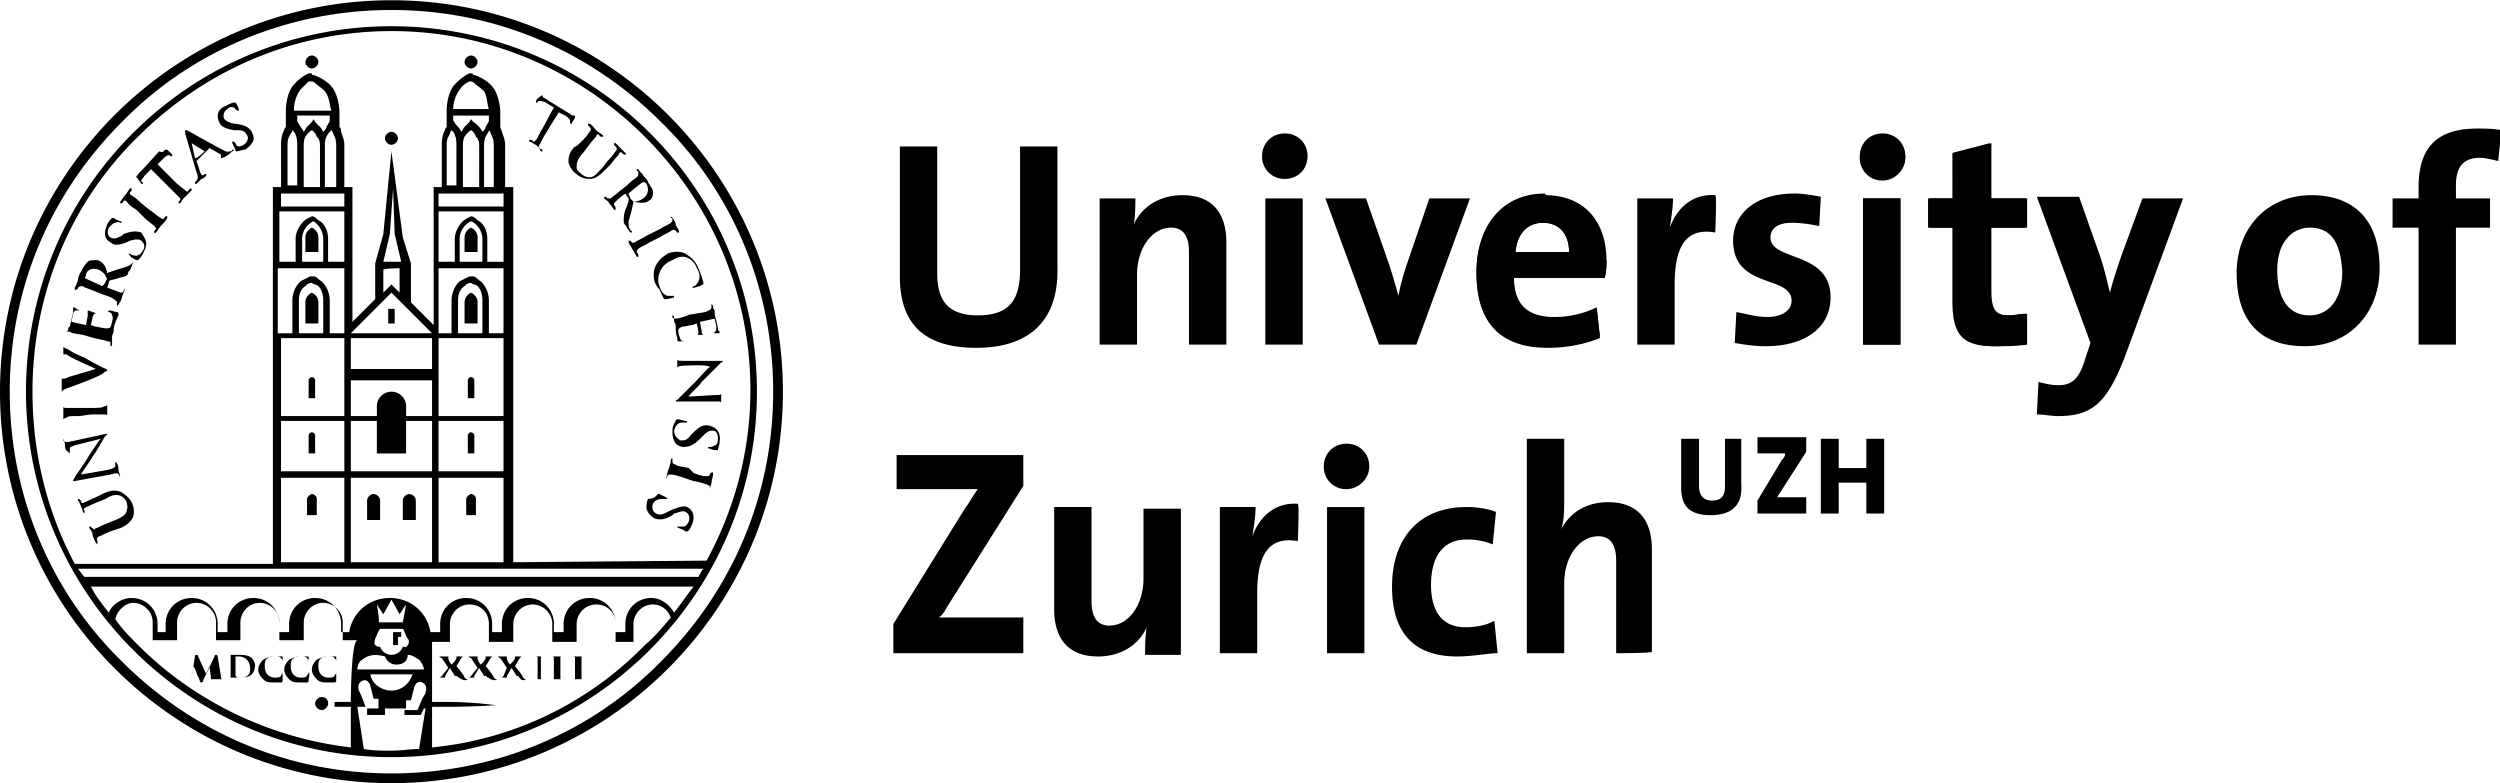 <svg xmlns="http://www.w3.org/2000/svg" viewBox="0 0 124.6 39" width="2500" height="783"><path d="M44.525 32.544v-1.457l3.562-5.748c.243-.324.405-.648.648-.972h-4.048v-1.7h6.315v1.539l-3.724 5.91c-.162.242-.243.485-.486.647h4.21v1.78h-6.477zm12.548 0c0-.324 0-.89.081-1.295-.404.89-1.295 1.457-2.428 1.457-1.62 0-2.186-1.053-2.186-2.348v-5.1h1.862v4.695c0 .729.243 1.215.89 1.215.972 0 1.7-1.053 1.7-2.348v-3.481h1.862v7.286h-1.78zm7.61-5.586c-1.376-.243-2.024.567-2.024 2.59v2.996h-1.862v-7.286h1.781c0 .405-.08.971-.162 1.457.324-.89 1.053-1.7 2.267-1.619.081 0 0 1.862 0 1.862zm2.429-2.59a1.107 1.107 0 0 1-1.134-1.134c0-.648.486-1.133 1.134-1.133.647 0 1.133.485 1.133 1.133s-.567 1.133-1.133 1.133zm-.972 8.176v-7.286h1.862v7.286H66.14zm6.477.162c-2.024 0-3.238-1.053-3.238-3.481 0-2.267 1.214-3.967 3.723-3.967.486 0 1.053.08 1.458.243l-.162 1.619a3.356 3.356 0 0 0-1.296-.243c-1.214 0-1.78.89-1.78 2.267 0 1.214.485 2.105 1.7 2.105.485 0 1.052-.081 1.457-.324l.162 1.619c-.486 0-1.215.162-2.024.162zm7.933-.162V27.93c0-.73-.243-1.215-.89-1.215-.972 0-1.7 1.053-1.7 2.348v3.48h-1.862V21.859h1.862v3.076c0 .405 0 1.053-.162 1.457.405-.81 1.214-1.376 2.348-1.376 1.619 0 2.185 1.053 2.185 2.348v5.1c.081.08-1.78.08-1.78.08zm4.696-6.881c-1.215 0-1.457-.648-1.457-1.376v-2.43h.89v2.349c0 .404.162.728.648.728.485 0 .647-.243.647-.728v-2.348h.81v2.267c.08 1.052-.486 1.538-1.538 1.538zm2.347-.081v-.648l1.215-2.024c.08-.08.162-.162.162-.324h-1.377v-.81h2.43v.73l-1.296 2.023c-.081.081-.081.162-.162.243h1.458v.81h-2.43zm5.424 0v-1.538h-1.376v1.538h-.89v-3.724h.89v1.457h1.376v-1.457h.89v3.724h-.89zm-44.363-8.258c-3.076 0-3.805-1.7-3.805-3.562V7.286h1.862V13.6c0 1.215.405 2.105 2.024 2.105 1.457 0 2.105-.647 2.105-2.266V7.286h1.862v5.99c.08 2.753-1.457 4.048-4.048 4.048zm10.605-.162v-4.614c0-.729-.243-1.214-.89-1.214-.972 0-1.7 1.052-1.7 2.347v3.481h-1.862V9.877h1.78c0 .323 0 .89-.08 1.295.404-.89 1.295-1.457 2.428-1.457 1.62 0 2.186 1.052 2.186 2.347v5.1H59.26zm4.776-8.257a1.107 1.107 0 0 1-1.133-1.133c0-.648.486-1.134 1.133-1.134.648 0 1.134.486 1.134 1.134 0 .647-.486 1.133-1.134 1.133zm-.971 8.257V9.877h1.862v7.285h-1.862zm7.529 0H68.73l-2.672-7.285h2.024l1.134 3.238c.162.485.323 1.052.485 1.619.081-.486.243-1.053.405-1.538l1.133-3.32h2.024l-2.671 7.286zm9.39-3.319H75.45c0 1.377.648 2.024 2.024 2.024.729 0 1.457-.162 2.105-.486l.162 1.458c-.81.323-1.7.485-2.59.485-2.268 0-3.563-1.133-3.563-3.724 0-2.185 1.215-3.885 3.4-3.885 2.105 0 3.077 1.457 3.077 3.238 0 .243 0 .566-.081.89zm-3.076-2.752c-.81 0-1.295.567-1.376 1.457h2.672c0-.89-.486-1.457-1.296-1.457zm8.582.486c-1.377-.243-2.024.566-2.024 2.59v2.995h-1.862V9.877h1.78c0 .404-.08.971-.161 1.457.324-.89 1.052-1.7 2.267-1.62.08 0 0 1.863 0 1.863zm2.51 5.666c-.568 0-1.053-.08-1.539-.161l.081-1.539c.486.081.971.243 1.538.243.729 0 1.214-.324 1.214-.81 0-1.295-2.914-.566-2.914-2.995 0-1.295 1.052-2.347 3.076-2.347.405 0 .89.08 1.296.162l-.081 1.457c-.405-.081-.89-.162-1.377-.162-.728 0-1.052.324-1.052.728 0 1.215 2.995.648 2.995 2.996 0 1.457-1.214 2.428-3.238 2.428zm5.828-8.338a1.107 1.107 0 0 1-1.133-1.133c0-.648.485-1.134 1.133-1.134s1.133.486 1.133 1.134c0 .647-.485 1.133-1.133 1.133zm-.972 8.257V9.877h1.862v7.285h-1.862zm6.558.081c-1.62 0-2.105-.566-2.105-2.266v-3.643h-1.214V9.877h1.214V7.61l1.862-.486v2.753h1.781v1.457H99.17v3.157c0 .971.243 1.214.89 1.214.324 0 .648-.08.891-.08v1.537c-.486 0-.971.081-1.538.081zm6.476.567c-.89 2.267-1.619 2.915-3.319 2.915-.324 0-.728-.081-1.052-.081l.08-1.62c.324.081.648.162.972.162.648 0 1.053-.243 1.376-1.376l.243-.728-2.671-7.286h2.105l.971 2.752c.243.648.405 1.376.567 2.024.162-.648.485-1.62.728-2.267l.89-2.428h2.025l-2.915 7.933zm8.986-.567c-2.024 0-3.4-1.052-3.4-3.643 0-2.266 1.538-3.885 3.724-3.885 2.024 0 3.4 1.133 3.4 3.643 0 2.266-1.538 3.885-3.724 3.885zm.243-5.91c-.81 0-1.619.648-1.619 2.106s.567 2.266 1.62 2.266c.89 0 1.618-.728 1.618-2.186-.08-1.457-.566-2.185-1.619-2.185zm9.39-3.318c-.323-.081-.647-.162-.89-.162-.81 0-1.214.404-1.214 1.376v.648h1.7v1.457h-1.7v5.828h-1.862v-5.828h-1.295V9.877h1.295V9.31c0-1.943.89-2.915 2.915-2.915.404 0 .81 0 1.214.081l-.162 1.539z"/><path d="M5.505 26.472c-.405.162-.486.243-.567.243-.08.081-.162.081-.08.243v.162l-.082-.081c-.08-.162-.162-.324-.162-.405 0-.08-.08-.243-.161-.324v-.08h.08s0 .08.081.08c.081.081.081.081.162 0 .081 0 .162-.08.567-.242l.405-.162c.405-.162.566-.324.566-.486.081-.162 0-.324 0-.405a.632.632 0 0 0-.323-.324c-.243-.08-.486 0-.729.162l-.405.162c-.404.162-.485.243-.566.243-.081.08-.162.08-.081.162v.162l-.081-.081c0-.081-.081-.243-.081-.243s-.081-.243-.162-.324v-.08h.08s0 .08.082.08c0 .162.08.162.162.081.08 0 .162-.08.566-.243l.324-.162c.324-.162.648-.243.972-.08.242.161.404.323.485.485.081.162.162.405.081.729-.08.162-.243.404-.647.566l-.486.162zm-.081-3.076c.243-.08.243-.08.324-.162v-.162-.08l.08.08c.082.162.082.324.082.405 0 0 .08.162.08.324v0s0-.081-.08-.162c0-.081-.162-.081-.405 0l-1.781.324h-.081s0-.081.08-.162c0-.081.406-.567.73-1.134.161-.242.485-.728.566-.81l-1.295.325c-.162.08-.243.08-.243.162v.242l-.08-.08c-.163-.081-.163-.243-.163-.324 0 0 0-.162-.08-.324v-.081.162c.08.08.08.08.242.08l1.862-.404h.081s0 .081-.08.081c-.163.243-.406.729-.649 1.052-.242.405-.566.81-.566.89l1.376-.242zm-1.457-2.671c-.486 0-.567 0-.648.08-.08 0-.162.081-.162.081v-.323-.405-.081.162c0 .08.081.08.162.08h1.214c.324 0 .567 0 .648-.08.081 0 .162 0 .162-.162v-.162-.081V20.725c0-.081-.08-.081-.162-.081h-.648l-.566.08zm-.648-1.377c-.162.081-.243.081-.243.243v-.405-.404-.081.162h.081s.162 0 .243-.081l1.376-.405c-.323-.162-1.295-.567-1.457-.729h-.08-.082v-.243-.323V17v.242c0 .081.081.081.243.162.243.162.405.243.81.405.404.243.728.405.89.486.162.08.243.08.243.162 0 0-.08.08-.162.08 0 .163-1.862.81-1.862.81zm.81-2.671c-.486-.081-.567-.081-.648-.162-.08 0-.162 0-.162.08v.082c0-.081 0-.162.081-.243 0-.081 0-.162.081-.162 0-.081.162-.648.162-.729v-.162-.08s.08 0 .162.08l.162.081h-.081-.081c-.081 0-.081 0-.162.162 0 .081-.081.324-.081.405l.729.162c0-.08.08-.405.08-.486v-.162-.08s.082 0 .243.08c.081 0 .162.081.162.081H4.777c-.082 0-.082 0-.163.162 0 .081-.08.324-.08.405l.242.081c.081 0 .405.08.486.08.243 0 .243 0 .324-.323 0-.08.08-.162 0-.324a.174.174 0 0 0-.162-.162s-.081 0 0-.08h.08c.082 0 .244.08.325.08.08 0 .08.081.08.162-.242.486-.242.648-.242.729 0 .162-.081.243-.081.324v.404s0 .081-.081.081v-.08-.081c0-.081-.081-.081-.162-.081-.162-.081-.324-.081-.648-.162l-.566-.162zm.566-2.186c-.404-.162-.485-.162-.566-.243-.081 0-.162 0-.243.081 0 0 0 .081-.081.081 0 0 0 .081-.081 0v-.08c.08-.163.162-.325.162-.406 0-.08.08-.324.162-.405.08-.161.162-.323.324-.485.08-.081.242-.081.485-.081.243.08.405.243.486.647.405-.161.729-.242.971-.323.243-.081.324-.243.324-.243v-.081.08l-.08.244c-.082.162-.082.242-.163.242 0 .243-.161.243-.485.324-.162.081-.405.081-.486.162v.081l-.081.243c.243.081.486.162.648.243.08 0 .162 0 .162-.081 0 0 .08-.081.08-.162v.081c-.08.162-.161.405-.161.405 0 .08-.081.243-.162.324 0 0 0 .08-.081.08v-.08-.081c0-.081-.081-.081-.162-.162s-.324-.162-.567-.243l-.405-.162zm.405-.243c.081-.08.162-.162.162-.243.081-.08.081-.162 0-.243 0-.08-.162-.243-.324-.323-.405-.162-.647.08-.647.242 0 .081-.081.162-.081.162l.89.405zm1.781-1.295h-.08c-.163-.081-.325-.162-.325-.243l-.08-.081h.08s.081.08.162.08c.243.082.405-.08.486-.242.162-.243 0-.405-.08-.486-.163-.08-.244-.08-.568 0l-.162.081c-.404.162-.647.162-.81 0-.323-.162-.323-.485-.161-.89.081-.162.162-.243.243-.324h.08s.082.08.325.162c.08 0 .08.08.08.08h-.08s-.081-.08-.243 0c-.081 0-.162.082-.324.244-.081.162-.081.404.08.485.163.081.244.081.568-.08l.08-.081c.405-.162.648-.162.891-.081.081.161.243.323.243.566 0 .162-.081.324-.162.486-.08.162-.162.243-.243.324zm-.08-2.51c-.406-.243-.406-.324-.487-.405-.08-.08-.161-.08-.161 0l-.081.081H5.99v-.08c.08-.082.162-.243.243-.324.08-.081.161-.243.242-.324 0 0 .081-.081.081 0v.08s0 .082-.08.082c0 .08 0 .162.08.162.081.08.162.08.486.404l.405.324c.243.162.405.324.567.405.08.08.161.08.161 0l.081-.081h.081v.081c-.08.162-.242.324-.323.405-.081.08-.162.243-.243.324 0 0-.081.08-.081 0v-.081l.08-.081c0-.081 0-.081-.08-.162-.081-.081-.324-.243-.486-.405l-.405-.405zm.728-2.024l-.324.324c-.081.162-.162.162-.162.243 0 .081 0 .081.081.081v.08h-.08s-.163-.242-.244-.323v-.08s.081 0 .081-.082l.243-.243.81-.89c.162.08.162 0 .242 0 0 0 0-.081.081-.081h.081l.243.243v.08h-.08c-.082-.08-.163-.08-.405.163l-.243.242.89.891c.162.162.405.324.486.405.08.08.162.08.162 0l.08-.081h.082v.08l-.324.325a1.118 1.118 0 0 0-.243.323h-.08v-.08l.08-.082c0-.08 0-.08-.08-.161l-.487-.486-.89-.89zm2.267-.404c0 .08 0 .08 0 0l.161.485c0 .081.081.162.081.162 0 .081.081.081.162 0h.081v.081c-.08.081-.162.162-.243.162l-.242.243h-.081v-.081l.08-.081c.082-.08.082-.243 0-.405L9.23 6.638v-.162h.08c.163.081 1.296.729 1.782.972.243.162.324.08.405.08.08 0 .08-.08.08-.08h.082s0 .08-.081.08c-.081.082-.243.244-.486.325-.081 0-.081.08-.081 0v-.081-.081l-.567-.324-.647.648zm.404-.486l-.647-.405.162.729c.08.08.485-.324.485-.324zm1.62 0c-.082 0-.082 0-.082-.081l-.161-.324v-.08h.08l.081.08c.081.243.243.162.405.081.243-.162.243-.405.162-.486-.08-.162-.162-.243-.486-.243h-.161c-.405-.08-.648-.162-.73-.404-.161-.324-.08-.648.325-.81.162-.08.324-.162.405-.162h.08s.081.081.162.324v.08h-.08s-.082-.08-.162-.161c-.081 0-.162-.08-.324.081a.39.39 0 0 0-.162.486c.08.08.162.162.486.243h.08c.486.08.648.161.81.404.081.162.162.405 0 .567-.08.162-.243.243-.324.324-.162 0-.324.08-.405.08zm15.786-2.186L27.2 5.1c-.162-.08-.243-.08-.324-.08-.08 0-.08.08-.08.08h-.082v-.08c0-.082.243-.244.243-.244s.081-.08.081 0c0 0 0 .081.081.081.08.081.162.081.243.162l1.052.648a.25.25 0 0 0 .162.08h.081v.082c0 .08-.162.243-.162.324h-.08v-.081c0-.081 0-.162-.244-.324l-.323-.162-.648 1.052c-.162.243-.243.486-.324.567 0 .081-.08.162 0 .162 0 0 .081.08.162.08v.082h-.081a1.118 1.118 0 0 0-.243-.324c-.08 0-.243-.162-.324-.162 0 0-.08 0 0-.08h.081s.081 0 .081.08c.081 0 .081 0 .162-.08.081-.082.162-.325.324-.568l.567-1.052zm1.376 1.7c.324-.324.324-.405.405-.486.08-.08.08-.162 0-.243l-.081-.08v-.081h.08c.163.08.244.242.325.323.08.081.242.162.323.243 0 0 .081.081 0 .081h-.08s-.082 0-.082-.08c-.08-.082-.161 0-.161.08-.081.081-.162.162-.405.486l-.243.324c-.324.324-.324.566-.324.728 0 .162.162.243.243.324a.618.618 0 0 0 .405.162c.243 0 .404-.243.647-.486l.243-.323c.324-.324.324-.405.405-.486.08-.081.08-.162 0-.243l-.081-.081v-.081h.081l.243.243.243.243s.08.08 0 .08h-.081l-.081-.08c-.081-.081-.162 0-.162.08-.081.082-.162.163-.405.486l-.243.243c-.243.243-.485.486-.81.486-.242 0-.485-.08-.647-.243-.162-.08-.324-.324-.405-.566 0-.243 0-.486.324-.81 0 .08.324-.243.324-.243zm2.267 2.186c.323-.324.404-.324.485-.405.081-.08.081-.08.081-.243 0 0 0-.08-.08-.08v-.082h.08c.081.162.243.243.243.324.081.081.243.243.243.324.081.162.243.324.243.486 0 .08 0 .324-.162.404-.162.162-.405.162-.81.081a8.401 8.401 0 0 1-.242.972c0 .243 0 .324.08.405 0 0 0 .08.082.08v.082h-.081l-.162-.243c-.081-.162-.162-.162-.162-.324s0-.324.08-.567c.082-.162.163-.405.163-.486v-.08l-.162-.243c-.243.162-.405.323-.486.404-.081.081-.081.081-.081.162 0 0 .081.081.081.162v.081h-.081a1.51 1.51 0 0 0-.243-.324c0-.08-.162-.162-.243-.242v-.081h.081l.081.08h.162c.081-.08.324-.242.486-.404-.081.08.324-.243.324-.243zm.08.405c-.08 0-.08.08 0 0 0 .08.082.162.082.243l.161.161c.081 0 .243 0 .486-.161.324-.243.243-.567.162-.73l-.08-.08h-.082c-.08 0-.728.567-.728.567zm1.539 1.78c.405-.242.485-.242.566-.323.081-.081.081-.081.081-.162 0 0 0-.081-.08-.081v-.081l.08.081c.081.08.162.243.162.324 0 .08.162.243.162.324v.08h-.08c-.08 0 0-.08-.082-.08-.08-.081-.08-.081-.243 0-.08.08-.161.08-.566.323l-.486.243c-.243.162-.486.243-.567.324-.08.081-.08.081-.08.162 0 0 .08.081.08.162v.08h-.08c-.082-.161-.163-.323-.243-.404 0-.08-.162-.243-.162-.324v-.08h.08l.082.08c.08.081.08 0 .161 0 .081-.08.324-.162.567-.324l.648-.323zm-.243 1.944c.162-.405.405-.567.648-.729.161-.081.566-.162.89 0 .243.162.486.324.648.729.08.161.08.242.162.404 0 .081.08.243.08.324v.081s-.08 0-.161.081c-.081 0-.243.081-.324.081h-.081l.08-.08c.082 0 .163-.082.244-.244.08-.162.08-.405-.081-.647a.83.83 0 0 0-.405-.486c-.243-.162-.567-.081-.81.08-.647.244-.81.891-.647 1.296.08.243.162.405.405.486h.323v.08s-.323.082-.404.082h-.081c-.081-.081-.162-.324-.243-.486-.324-.324-.324-.729-.243-1.052zm2.024 2.266c.486-.08.566-.08.647-.162a.174.174 0 0 0 .162-.161v-.081-.081l.081.08c0 .082 0 .162.081.243v.162c0 .081.162.648.162.729 0 .08 0 .08.081.162v.08h-.162-.162s.081 0 .081-.08c.081 0 .081-.081.081-.243 0-.081-.08-.324-.08-.405l-.73.162c0 .081.082.405.082.486 0 .08 0 .08.08.162h.082-.405-.081.08c.082 0 .082-.081.082-.162s-.081-.324-.081-.405l-.243.081c-.081 0-.405.081-.486.081-.162.08-.243.08-.162.405 0 .08.081.162.081.243.081.08.162.08.243.08h0-.324c-.08 0-.08 0-.08-.161-.082-.243-.082-.405-.082-.486 0-.162 0-.243-.08-.324v-.162c0-.08 0-.162-.082-.162v-.08.161c0 .081.081.081.162.081.162 0 .324-.08.648-.162-.243 0 .324-.08.324-.08zm-.567 2.59c-.243 0-.324.082-.324.082V18.053v-.324-.08.242c0 .081.081.081.405.081H36.025s0 .081-.08.081l-.972.971c-.162.243-.648.648-.648.729l1.376-.08c.162 0 .243 0 .243-.082v-.162-.08V20.076c0-.081-.08-.081-.243-.081h-2.023s0-.081.08-.081l.89-.89c.325-.324.648-.73.73-.73 0-.161-1.296-.08-1.296-.08zm-.405 2.753c0-.08.081-.08.081-.08.162 0 .324.08.405.08.081 0 .081 0 .081.081h-.081-.162c-.243 0-.324.162-.405.405 0 .243.162.405.324.486.162 0 .324 0 .486-.243l.162-.162c.324-.324.567-.405.81-.324.323.081.566.324.485.81 0 .162-.08.324-.08.405H35.7s-.162 0-.324-.081c-.08 0-.08 0-.08-.081h.08s.162 0 .243-.081c.081 0 .162-.081.162-.324s-.08-.405-.243-.405c-.162 0-.243 0-.485.243l-.162.162c-.324.324-.567.405-.81.405-.162 0-.405-.081-.486-.324-.08-.162-.08-.324-.08-.486 0-.243.08-.324.161-.486zm.89 2.59c.406.163.487.163.648.163.081 0 .162 0 .162-.081 0 0 0-.081.081-.081 0 0 0-.081.081 0v.08c0 .082-.08.325-.08.406 0 .08-.082.243-.082.323v-.08c0-.081 0-.081-.162-.162-.08 0-.161-.081-.647-.162l-.486-.162c-.243-.081-.486-.162-.648-.162-.08 0-.161 0-.161.08 0 0-.081.082-.081.163 0 0 0 .08 0 0V23.8c.08-.162.08-.405.161-.486 0-.08.081-.243.081-.405 0 0 0-.08.081-.08v.161c0 .081 0 .081.162.162.081.081.324.081.648.162l.243.243zm-1.78 1.053h.08l.325.162.08.081h-.08-.162c-.243 0-.405.081-.486.243-.081.243 0 .405.162.486.162.08.243.08.567-.081l.161-.081c.405-.162.648-.243.81-.162.324.162.405.486.243.89-.081.162-.162.324-.243.324h-.081s-.08-.08-.324-.162c-.08 0-.08-.08-.08-.08h.323c.081 0 .162-.082.243-.243.08-.243 0-.405-.162-.486-.162-.081-.243 0-.567.08l-.08.082c-.405.243-.648.243-.891.162a.83.83 0 0 1-.405-.486c0-.162 0-.324.081-.486.324 0 .405-.162.486-.243zm-21.615 9.23h-.081c-.081 0-.081-.082-.081-.163l-.162-.971s0-.081-.081-.081c0 0-.08 0-.08.08l-.406.891-.404-.89c0-.081-.081-.081-.081-.081s-.081 0-.081.08l-.162 1.053c0 .081 0 .081-.081.081H9.39 9.31h.243v-.08l.08-.567c.082.08.163.323.163.323 0 .081.161.324.161.405 0 .081.081.081.081.081s.081 0 .081-.08l.324-.73.081.648H11.172zm1.376-1.053c-.162-.162-.486-.162-.729-.162h-.485-.081.162c.08 0 .08 0 .08.08v1.053h-.08-.081.647c.324 0 .486-.08.567-.162.081-.08.162-.243.162-.485 0-.081-.081-.243-.162-.324zm-.08.486c0 .161 0 .323-.163.404-.08.081-.243.081-.324.081-.162 0-.162 0-.243-.08v-.082V33.03v-.324h.081c.162 0 .324 0 .486.162a.618.618 0 0 1 .162.405zm1.618.242c-.08 0-.08.081 0 0 0 .081-.08.081-.08.162-.082.081-.163.081-.325.081-.242 0-.485-.162-.485-.566 0-.162 0-.324.162-.405.08-.081.161-.081.323-.081s.243 0 .324.08c0 0 .081.082.081.163v-.162-.081h-.405c-.242 0-.404.08-.566.162-.162.162-.243.324-.243.485 0 .162.08.324.243.486.162.162.324.162.566.162h.324s.081 0 .081-.08v-.406c0 .081 0 0 0 0zm1.295 0s0 .081 0 0c0 .081-.08.081-.08.162-.081.081-.162.081-.324.081-.243 0-.486-.162-.486-.566 0-.162 0-.324.162-.405.08-.081.162-.081.324-.081s.243 0 .324.08c0 0 .08.082.08.163v-.162-.081h-.404c-.243 0-.405.08-.567.162-.162.162-.243.324-.243.485 0 .162.081.324.243.486.162.162.324.162.567.162h.324s.08 0 .08-.08c0-.163.081-.325 0-.406.081.081.081 0 0 0zm1.377 0s0 .081 0 0c0 .081-.081.081-.081.162-.081.081-.162.081-.324.081-.243 0-.486-.162-.486-.566 0-.162 0-.324.162-.405.081-.081.162-.081.324-.081s.243 0 .324.08c0 0 .08.082.08.163v-.162-.081h-.404c-.243 0-.405.08-.567.162-.162.162-.243.324-.243.485 0 .162.081.324.243.486.162.162.324.162.567.162h.324s.08 0 .08-.08v-.406c0 .081 0 0 0 0zm6.557.324c-.08 0-.08 0-.162-.08 0-.082-.324-.486-.405-.567l.243-.405.081-.081H23.073h-.163-.162-.08.08v.08c0 .082-.162.244-.242.325-.081-.081-.162-.243-.162-.324v-.081h-.486-.081.08c.082 0 .082.08.163.08l.324.487-.324.404c-.081.081-.081.081-.162.081h-.081.404v-.08l.244-.405c.08.161.161.242.242.404h.081c.324.243.486.243.567.162 0 .081 0 0 0 0zm1.457 0s-.08 0 0 0c-.08 0-.08 0-.162-.08 0-.082-.323-.486-.404-.567l.242-.405.081-.081H24.53h-.163-.161-.081.08v.08c0 .082-.161.244-.242.325-.081-.081-.162-.243-.162-.324v-.081h-.486-.08.08c.081 0 .081.08.162.08l.324.487-.324.404c-.081.081-.081.081-.162.081h-.08.403v-.08l.244-.405c.08.161.162.242.243.404h.08c.324.243.486.243.567.162 0 .081 0 0 0 0zm1.457 0c-.08 0-.08 0 0 0-.08 0-.08 0-.161-.08 0-.082-.324-.486-.405-.567l.243-.405.08-.081H25.988h-.162-.162-.081.08v.08c0 .082-.161.244-.242.325-.081-.081-.162-.243-.162-.324v-.081h-.486-.08.08c.081 0 .081.08.162.08l.324.487-.162.404c-.08.081-.08.081-.162.081h-.08.404v-.08l.243-.405c.08.161.162.242.243.404h.08c.163.243.244.243.405.162 0 .081 0 0 0 0zm.891 0h-.081c-.081 0-.081 0-.081-.08v-.648-.324c0-.081 0-.081.081-.081h.081-.486-.08.161s.081 0 .081.08v1.053h-.08-.082.324.162zm.971 0h-.08c-.081 0-.081 0-.081-.08v-.648-.324c0-.081 0-.081.08-.081H28.011h-.486-.081.08s.082 0 .082.08v1.053h-.081H28.09s.081 0 0 0c.081 0 .081 0 0 0zm1.053 0h-.081c-.081 0-.081 0-.081-.08v-.648-.324c0-.081 0-.081.08-.081H29.064h-.486-.08.08s.081 0 .081.08v1.053h-.08H29.143zm-10.2-7.933v-.972c0-.162-.162-.324-.324-.324s-.324.162-.324.324v.972h.647zm1.78 0v-.972a.348.348 0 0 0-.323-.324.348.348 0 0 0-.324.324v.972h.648zM19.51 6.557c-.162 0-.324.162-.324.324s.162.324.324.324a.348.348 0 0 0 .324-.324.348.348 0 0 0-.324-.324zm-.162 9.553h.324v-.729h-.324v.73zM16.03 34.73c-.162 0-.324.162-.324.324s.162.323.324.323.324-.162.324-.323-.081-.324-.324-.324zm-.162-18.62v-1.052c0-.243-.162-.405-.324-.486-.162.08-.323.243-.323.486v1.052h.647zm0-3.562v-.729c0-.242-.162-.404-.324-.485-.162.08-.323.243-.323.485v.729h.647zm-.162 7.286v-.89c0-.081-.08-.162-.162-.162s-.162.08-.162.161v.891h.324zm0 2.752v-.89c0-.081-.08-.162-.162-.162s-.162.081-.162.162v.89h.324zm.081 3.077v-.81c0-.162-.162-.243-.243-.243s-.242.162-.242.243v.81h.485zm-.243-22.91a.348.348 0 0 0-.323.323c0 .162.161.324.323.324a.348.348 0 0 0 .324-.324.348.348 0 0 0-.324-.324zm8.258 13.357v-1.052c0-.243-.162-.405-.324-.486-.162.08-.324.243-.324.486v1.052h.648zm0-3.562v-.729c0-.242-.162-.404-.324-.485-.162.08-.324.243-.324.485v.729h.648zm-.162 7.286v-.89c0-.081-.081-.162-.162-.162s-.162.08-.162.161v.891h.324zm0 2.752v-.89c0-.081-.081-.162-.162-.162s-.162.081-.162.162v.89h.324zm.08 3.077v-.81c0-.162-.161-.243-.242-.243s-.243.162-.243.243v.81h.486zm-.242-22.91a.348.348 0 0 0-.324.323c0 .162.162.324.324.324a.348.348 0 0 0 .324-.324.348.348 0 0 0-.324-.324zm56.588 10.2c0 .243 0 .566-.081.81H75.45c0 1.376.648 2.023 2.024 2.023.729 0 1.457-.162 2.105-.485l.162 1.457c-.81.324-1.7.485-2.59.485-2.268 0-3.563-1.133-3.563-3.724 0-2.185 1.215-3.885 3.4-3.885m-.08 1.457c-.81 0-1.296.567-1.377 1.457h2.672c0-.89-.486-1.457-1.296-1.457zm16.919-2.105a1.107 1.107 0 0 1-1.133-1.133c0-.648.485-1.134 1.133-1.134s1.133.486 1.133 1.134c0 .566-.485 1.133-1.133 1.133zm-.972 8.176V9.877h1.862v7.285h-1.862zm6.639.081c-1.62 0-2.105-.566-2.105-2.266v-3.643h-1.214V9.877h1.214V7.61l1.862-.486v2.753h1.781v1.457h-1.781v3.157c0 .971.243 1.214.89 1.214.324 0 .648-.08.891-.08v1.537c-.567.081-1.052.081-1.538.081zM0 19.51C0 8.743 8.743 0 19.51 0c10.767 0 19.51 8.743 19.51 19.51 0 10.767-8.743 19.51-19.51 19.51C8.743 39.02 0 30.277 0 19.51zM6.072 6.072C2.59 9.552.486 14.248.486 19.51c0 5.262 2.105 10.039 5.586 13.439 3.48 3.48 8.176 5.586 13.438 5.586 5.262 0 10.039-2.105 13.439-5.586 3.48-3.481 5.586-8.177 5.586-13.439 0-5.262-2.105-10.038-5.586-13.438C29.468 2.59 24.772.486 19.51.486 14.248.486 9.472 2.59 6.072 6.072zm13.762 25.662h.162v-.242h-.405v.647h.243v-.405zM19.51 1.295C9.472 1.295 1.295 9.391 1.295 19.51c0 10.039 8.177 18.215 18.215 18.215S37.725 29.55 37.725 19.51c0-10.12-8.176-18.215-18.215-18.215zm-2.024 33.678h-.81v.242h.81v2.024c-4.128-.485-7.852-2.347-10.605-5.1-.405-.405-.81-.81-1.133-1.295.08-.405.486-.81.89-.81.486 0 .972.405.972.972v.89h1.214v-.89c0-.486.405-.972.972-.972.485 0 .971.405.971.972v.89h1.214v-.89c0-.486.405-.972.972-.972.486 0 .971.405.971.972v.89h1.215v-.89c0-.486.404-.972.971-.972.486 0 .972.405.972.972v.89h.728c-.324.081-.324 3.077-.324 3.077zm3.4 2.347c-.485 0-.89.081-1.376.081-.486 0-.89 0-1.376-.08l-.324-2.106h.405a8.399 8.399 0 0 0-.324-.81c-.08-.242 0-.404.162-.485.162-.08.324 0 .405.243l.162.648h.243V35.296h-.567v.324h.89v-.324h1.053v-.404h.243l.162-.648c.08-.243.242-.324.404-.243.162.081.243.243.162.486 0 .08-.08.162-.162.324l-.243.566h-.647v.243h.81l.161-.324h.081l-.324 2.024zm-1.943-5.99h1.134c.08.08.162.404.243.485a.246.246 0 0 1 0 .324c-.081.162-.162.081-.243.081-.081.243-.324.405-.567.405s-.486-.162-.567-.405c-.08 0-.161 0-.242-.08-.081-.082 0-.244 0-.325.08-.162.162-.404.242-.485zm-.161-1.215l.323.486.405-.729.405.729.324-.486-.162.89h-1.214c.08 0-.081-.89-.081-.89zm.404 2.59a.609.609 0 0 0 .567.406c.324 0 .567-.162.567-.486.162 0 .324.08.566.243.162.162.243.405.243.485H17.81c0-.161.081-.404.243-.485.405-.324.81-.243 1.133-.162zm1.377.891c-.162.486-.567.81-1.053.81s-.971-.324-1.052-.81h2.105zm11.576-1.457a17.094 17.094 0 0 1-10.605 5.1v-2.024h.729c1.376 0 2.428-.08 2.428-.08s-1.052-.162-2.428-.162h-.729v-2.996h.89v-.89c0-.486.405-.972.972-.972s.971.405.971.972v.89h1.215v-.89c0-.486.405-.972.971-.972.486 0 .972.405.972.972v.89h1.214v-.89c0-.486.405-.972.972-.972s.971.405.971.972v.89h.89v-.89c0-.486.405-.972.972-.972.405 0 .729.243.89.648-.404.486-.81.971-1.295 1.376zm1.457-1.619c-.243-.405-.647-.729-1.133-.729-.729 0-1.295.567-1.295 1.296v.405h-.486v-.405c0-.729-.567-1.296-1.295-1.296-.729 0-1.296.567-1.296 1.296v.405h-.485v-.405c0-.729-.567-1.296-1.296-1.296-.728 0-1.295.567-1.295 1.296v.405h-.486v-.405c0-.729-.566-1.296-1.295-1.296s-1.295.567-1.295 1.296v.405h-.486c-.162-.972-.971-1.7-2.024-1.7s-1.862.728-2.024 1.7h-.404v-.405c0-.729-.567-1.296-1.296-1.296-.728 0-1.295.567-1.295 1.296v.405h-.486v-.405c0-.729-.566-1.296-1.295-1.296s-1.295.567-1.295 1.296v.405h-.486v-.405c0-.729-.567-1.296-1.295-1.296s-1.296.567-1.296 1.296v.405h-.404v-.405c0-.729-.567-1.296-1.296-1.296-.485 0-.971.324-1.133.73-.324-.406-.648-.81-.89-1.296h30.034c-.324.405-.648.89-.972 1.295zm1.215-1.78H4.21c-.162-.163-.243-.325-.324-.406h31.168c-.081.081-.162.243-.243.405zM16.434 5.747v.242c0 .082-.081.163-.162.324 0 .081-.081.162-.162.243-.08-.162-.162-.243-.162-.243l-.162-.161c-.162-.162-.162-.243-.162-.243s0 .08-.162.243l-.161.161c-.081.081-.081.162-.162.243-.081-.162-.162-.243-.162-.243-.081-.161-.162-.242-.162-.323v-.243h1.619zm-1.781-.324c0-.243.08-.648.324-.971l.404-.405h.162s.081 0 .162.08c.081.082.324.244.486.405.243.324.243.73.324.972h-1.862zm1.862 1.052c.08.081.08.162.162.324.08.162.08.405.08.486V9.31h-.566V7.286c0-.162 0-.324.081-.486.08-.162.162-.243.243-.324zm-.567.81V9.31h-.81V7.286c0-.162 0-.324.082-.486.161-.243.323-.324.323-.324s.162.081.243.324c.162.162.162.324.162.486zm-1.214-.567c.08.162.08.405.08.486v2.024h-.485V7.286c0-.162 0-.324.081-.486.081-.162.162-.243.162-.324.08.081.162.162.162.243zm2.428 2.915v.647h-3.157v-.647h3.157zm0 .89v2.51h-.81V11.9c0-.404-.161-.728-.404-.89-.162-.081-.243-.243-.405-.243-.162.081-.323.162-.404.243-.243.243-.405.567-.405.89v1.134h-.81v-2.51h3.238zM16.11 11.9v1.134h-1.052V11.9c0-.404.243-.728.566-.89.243.162.486.486.486.89zm1.052 1.458v3.238h-.728v-1.62a1.34 1.34 0 0 0-.405-.97c-.162-.082-.243-.244-.405-.244h-.08-.082l-.485.243a1.34 1.34 0 0 0-.405.972v1.619h-.729v-3.238h3.32zm-1.052 1.619v1.619h-1.214v-1.62c0-.323.08-.566.324-.728.08-.08.161-.162.323-.162.081.081.243.081.324.162.162.162.243.405.243.729zm1.052 1.862v3.886h-3.157v-3.886h3.157zm0 4.128v2.51h-3.157v-2.51h3.157zm0 2.834v4.21h-3.157V23.8h3.157zm2.753-10.443v1.214l-.405-.405-.405.405v-1.133c0-.081.81-.081.81-.081zm-.81-.324l.324-1.376.162-2.267.081 2.267.324 1.376h-.89zm.405 1.538l2.024 2.024h-4.048l2.024-2.024zm2.024 2.267v1.538h-4.048v-1.538h4.048zm0 2.104v1.782H20.24v-.486a.726.726 0 0 0-.729-.729.726.726 0 0 0-.728.729v.486h-1.296v-1.782h4.048zm-2.752 2.024v1.62h1.457v-1.62h1.295v2.51h-4.048v-2.51h1.296zm2.752 2.834v4.21h-4.048V23.8h4.048zm2.833-18.053v.242c0 .082-.08.163-.161.324 0 .081-.081.162-.162.243-.081-.162-.162-.243-.162-.243l-.162-.161c-.243-.162-.243-.243-.243-.243s0 .08-.162.243l-.162.161c-.08.081-.08.162-.162.243-.08-.162-.162-.243-.162-.243-.162-.161-.162-.242-.243-.323v-.243h1.781zm-1.78-.324c0-.243.08-.648.323-.971.162-.243.324-.324.486-.405h.081s.08 0 .162.08c.08.082.324.244.486.405.162.243.162.73.242.891h-1.78zm1.78 1.052c.081.081.081.162.162.324s.081.405.081.486V9.31h-.485V7.286c0-.162 0-.324.08-.486.082-.162.162-.243.162-.324zm-.485.81V9.31h-.81V7.286c0-.162 0-.324.081-.486.162-.243.324-.324.324-.324s.162.081.243.324c.162.162.162.324.162.486zm-1.215-.567c.081.162.081.405.081.486v2.024h-.485V7.286c0-.162 0-.324.08-.486.082-.08.082-.243.163-.324.08.081.161.162.161.243zm2.43 2.915v.647h-3.24v-.647h3.24zm0 .89v2.51h-.81V11.9c0-.404-.162-.728-.405-.89-.162-.081-.243-.243-.405-.243-.162.081-.324.162-.405.243-.243.243-.405.567-.405.89v1.134h-.81v-2.51h3.24zM24.043 11.9v1.134H22.91V11.9c0-.404.243-.728.567-.89a.995.995 0 0 1 .567.89zm1.052 1.458v3.238h-.729v-1.62a1.34 1.34 0 0 0-.404-.97c-.162-.082-.243-.244-.405-.244h-.081-.081l-.486.243a1.34 1.34 0 0 0-.404.972v1.619h-.648v-3.238h3.238zm-1.052 1.619v1.619h-1.215v-1.62c0-.323.081-.566.324-.728.081-.08.162-.162.324-.162.08.081.243.081.324.162.162.162.243.405.243.729zm1.052 1.862v3.886h-3.238v-3.886h3.238zm0 4.128v2.51h-3.238v-2.51h3.238zm0 2.834v4.21h-3.238V23.8h3.238zm.486 4.21V9.31h-.405V7.205c0-.243-.08-.405-.162-.648 0-.08-.08-.162-.08-.243v-.728s0-.567-.244-1.053c-.243-.485-.81-.728-1.052-.81-.081 0-.081 0-.081-.08h-.162s-.405.162-.81.648c-.323.485-.323 1.133-.323 1.295v.728c-.081.081-.081.162-.162.324-.081.243-.081.486-.081.648V9.31h-.405v6.881l-1.133-1.133v-1.943l-.405-1.296-.567-4.29-.405 4.129-.404 1.457v1.78l-1.134 1.134V9.31h-.405V7.206c0-.243-.08-.405-.161-.648 0-.08 0-.162-.081-.243v-.728s0-.567-.243-1.053c-.243-.485-.81-.728-1.053-.81-.08 0-.08 0-.08-.08h-.162s-.405.162-.81.648c-.324.485-.324 1.133-.324 1.295v.728c-.08.081-.08.162-.162.324-.08.243-.08.486-.08.648V9.31H13.6V28.09H3.724c-1.376-2.59-2.105-5.505-2.105-8.58 0-4.94 1.943-9.473 5.262-12.71 3.238-3.239 7.69-5.263 12.63-5.263S28.9 3.562 32.138 6.8c3.238 3.238 5.262 7.691 5.262 12.63 0 3.076-.81 5.99-2.186 8.5l-9.633.08z"/></svg>